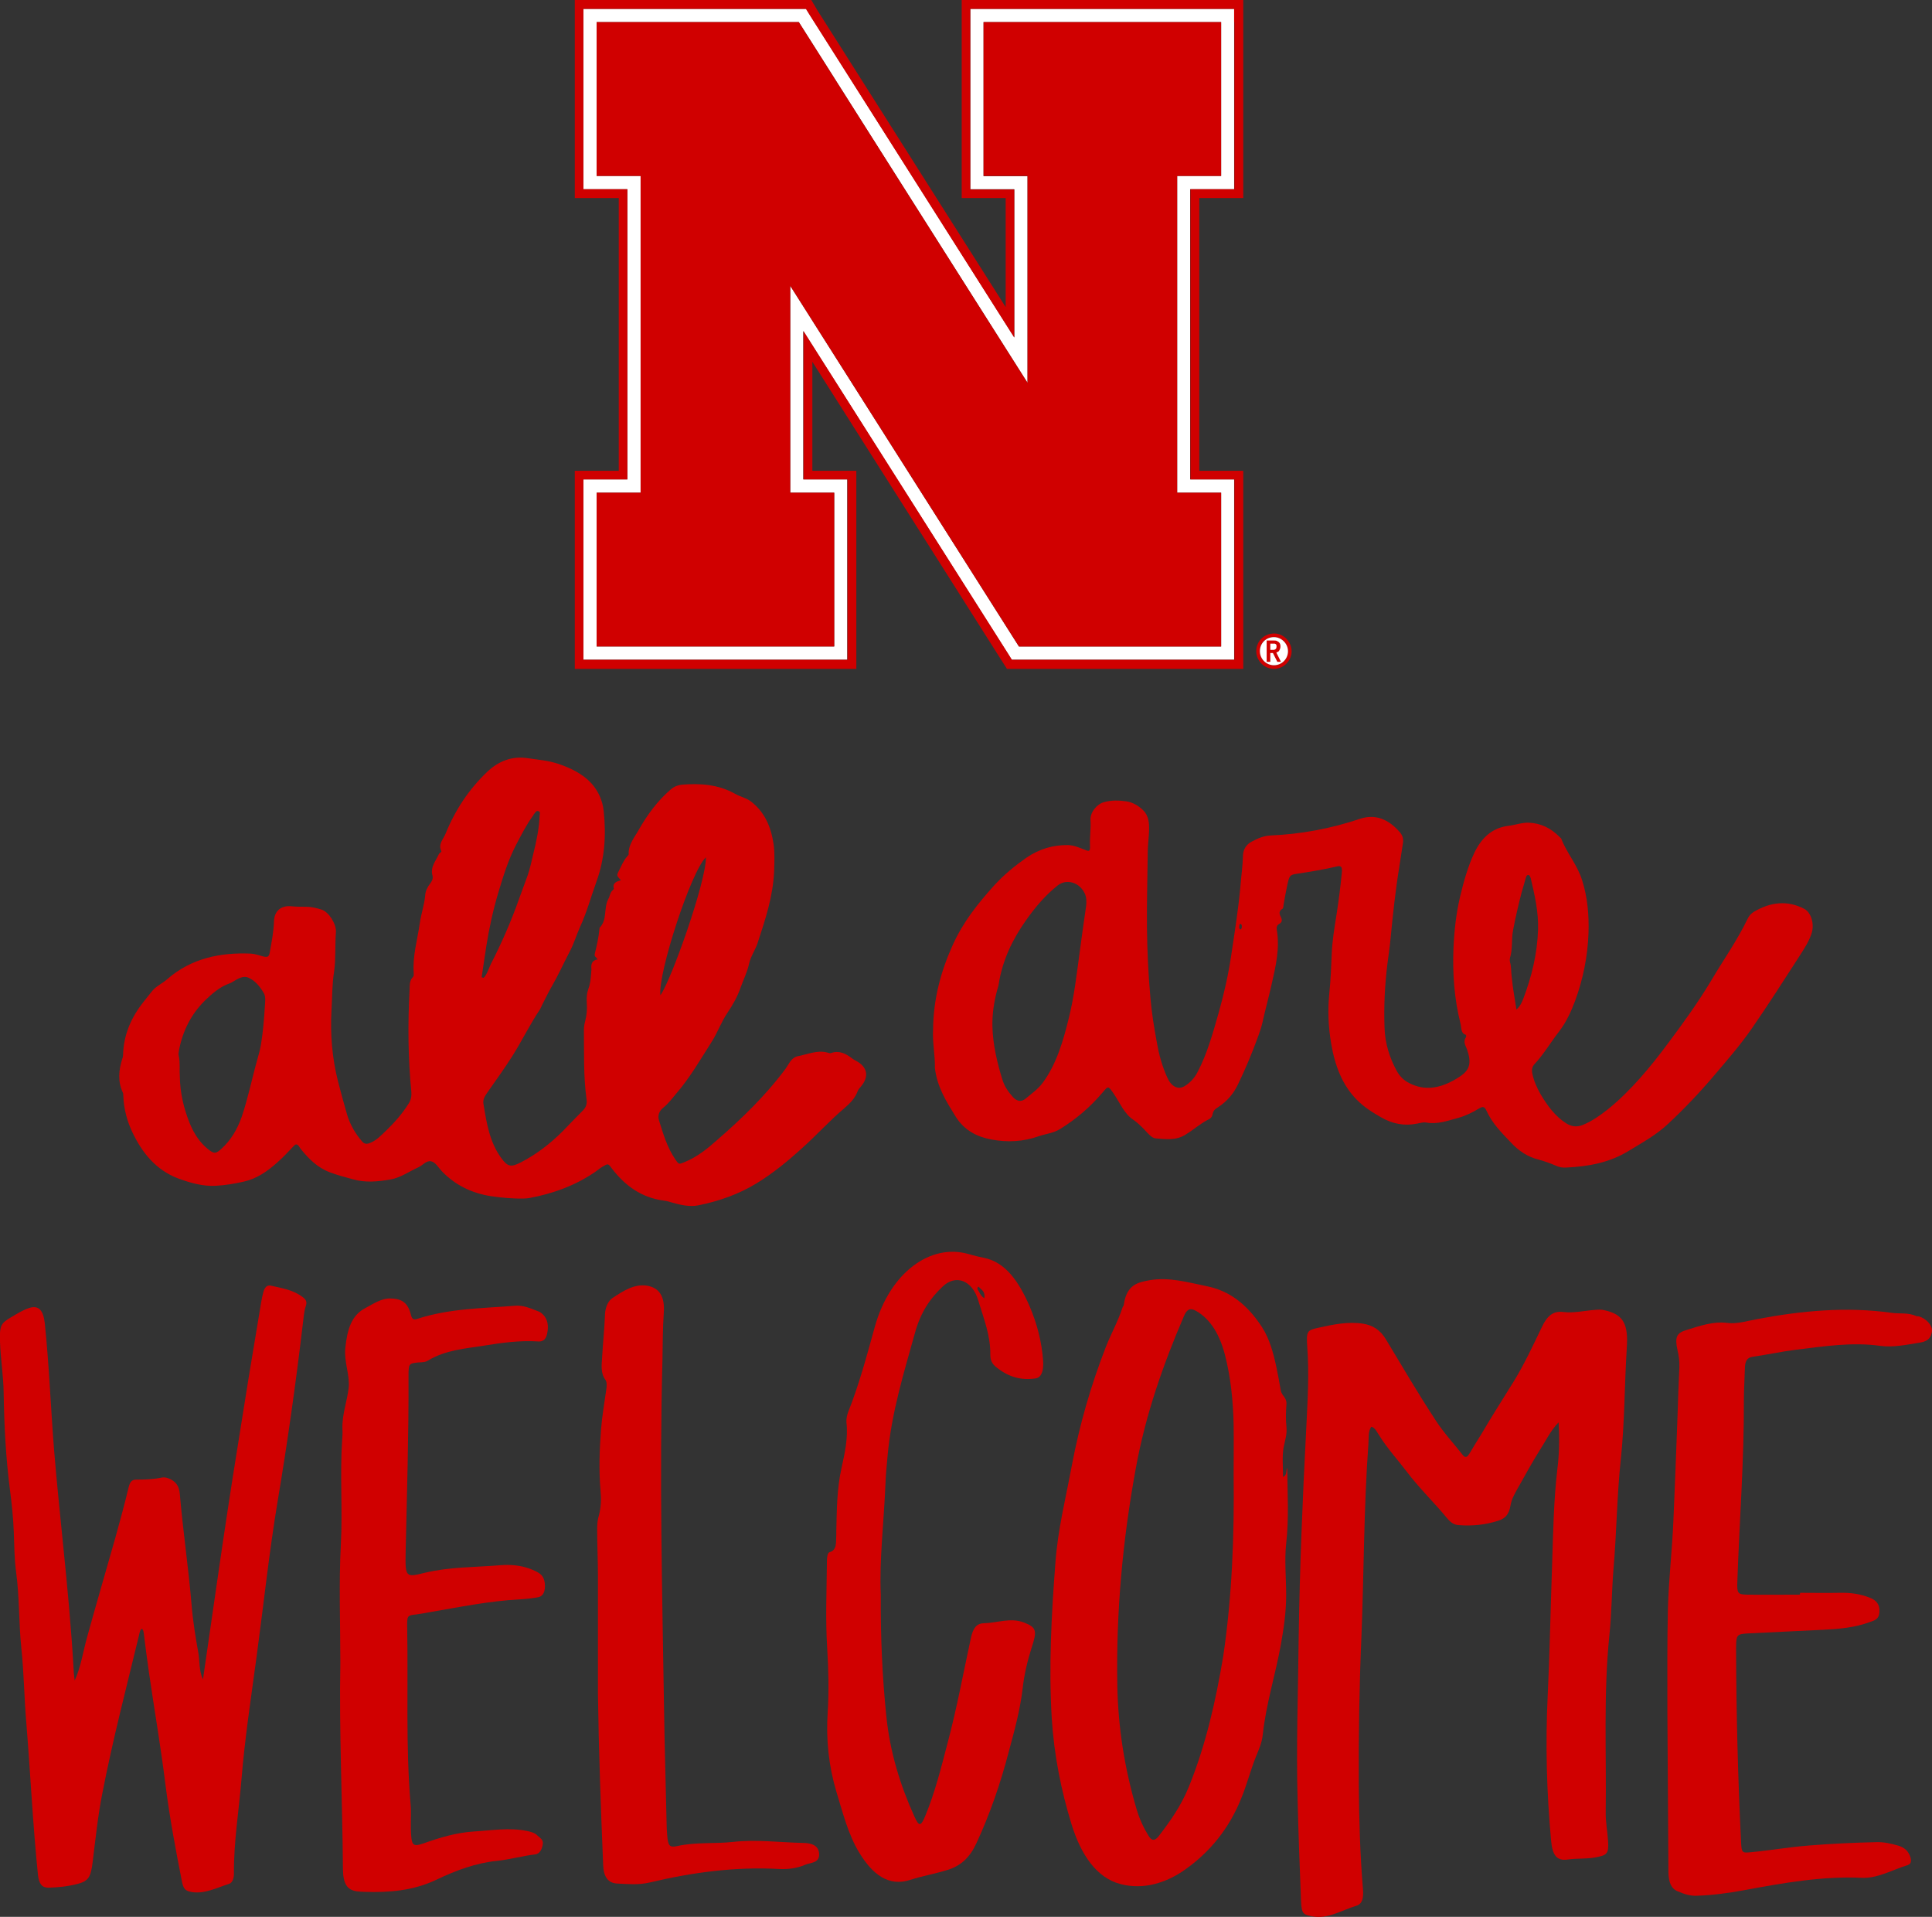 <?xml version="1.0" encoding="utf-8"?>
<!-- Generator: Adobe Illustrator 19.2.0, SVG Export Plug-In . SVG Version: 6.00 Build 0)  -->
<svg version="1.1" id="Layer_1" xmlns="http://www.w3.org/2000/svg" xmlns:xlink="http://www.w3.org/1999/xlink" x="0px" y="0px"
	 viewBox="0 0 742.5 736.5" style="enable-background:new 0 0 742.5 736.5;" xml:space="preserve">
<rect x="0" y="0" width="742.5" height="736.5" fill="#333333" stroke="none"/>
<style type="text/css">
	.st0{fill:#D00000;}
	.st1{fill:#FFFFFF;}
</style>
<path id="XMLID_168_" class="st0" d="M358.6,395.6c0.1-11.8,3-22.4,7.5-32.4c4.1-9.1,9.8-16.1,15.8-22.8c3.9-4.3,8.1-7.7,12.5-10.8
	c5.1-3.5,10.5-5,16.2-4.9c2.2,0.1,4.2,1,6.3,1.8c1.9,0.8,2.1,0.6,2-2.1c-0.1-3.1,0.4-6.1,0.2-9.3c-0.2-3,2.5-6.2,5.2-6.9
	c2.8-0.8,5.8-0.7,8.6-0.3c2.2,0.3,4.7,1.6,6.7,3.7c1.4,1.5,2,3.6,2,6.1c0.1,3.3-0.5,6.4-0.5,9.7c-0.1,9.7-0.4,19.4-0.3,29.1
	c0.1,8.9,0.5,17.7,1.3,26.6c0.5,5.9,1.4,11.6,2.5,17.4c0.8,4.8,2.1,9.3,4,13.5c1.5,3.4,4.1,4.9,6.7,3.3c1.9-1.2,3.6-2.8,4.9-5.3
	c3.8-7.2,6-15.3,8.3-23.4c2-7.1,3.6-14.3,4.7-21.7c1.3-8.7,2.7-17.4,3.5-26.2c0.3-4,0.9-8,1-12c0.1-2.7,1.6-4.4,3.3-5.3
	c2.4-1.3,4.8-2.3,7.4-2.4c11.6-0.5,23-2.6,34.3-6.4c5.7-1.9,10.9,0,15.4,5.3c0.9,1.1,1.3,2.3,1.1,3.9c-0.5,3-0.9,6.1-1.4,9.1
	c-1.5,9.2-2.5,18.5-3.4,27.9c-0.3,3.2-0.8,6.4-1.2,9.6c-1,8.1-1.4,16.3-1.1,24.5c0.2,6.1,2,11.6,4.6,16.4c1.1,2.1,2.8,3.8,4.8,4.8
	c6.3,3.3,12.3,1.9,18.2-1.6c0.5-0.3,0.9-0.6,1.4-0.9c3.8-2.5,4.5-5.2,2.7-10.4c-0.6-1.6-1.6-2.9-0.4-4.7c0.2-0.4,0.1-0.9-0.3-1
	c-1.7-0.6-1.4-2.6-1.8-4.2c-2.4-9.5-3.1-19.2-2.7-29.1c0.3-6.6,1-13.1,2.5-19.5c1.4-5.9,3-11.7,5.5-17c3.1-6.5,7.5-9.7,13.1-10.4
	c2.6-0.3,5.2-1.3,7.9-1.2c4.5,0.2,8.4,2,11.9,5.6c0.2,0.2,0.4,0.3,0.5,0.5c2.2,5.7,6.1,9.9,8,15.9c2.1,6.5,2.7,13.3,2.5,20.2
	c-0.3,9.1-2.1,17.9-5.1,26.1c-1.6,4.3-3.5,8.4-6.2,11.9c-3.2,4.1-6,8.9-9.5,12.6c-0.9,1-1.1,2.1-0.8,3.6c0.6,2.9,1.8,5.5,3.1,7.8
	c2.7,4.6,5.8,8.7,9.9,11.3c2.1,1.3,4.1,1.5,6.2,0.7c3.6-1.4,6.8-3.7,10-6.2c8.7-7.1,16.2-16.1,23.3-25.7
	c5.6-7.5,11.1-15.1,16.1-23.4c4.7-8,10-15.4,14.1-23.9c0.6-1.3,1.5-2.2,2.5-2.8c6.3-3.7,12.8-4.5,19.3-1.1c2.7,1.4,4,5.9,2.8,9.5
	c-1.1,3.3-2.9,5.9-4.6,8.6c-6,9.3-12,18.7-18.3,27.8c-4.5,6.5-9.5,12.2-14.5,18.1c-5.6,6.6-11.4,12.7-17.5,18.4
	c-4.7,4.5-10,7.3-15.2,10.5c-7.6,4.7-15.8,6.1-24.2,6.5c-1.3,0.1-2.6-0.1-3.9-0.7c-2.1-0.9-4.3-1.7-6.5-2.3c-4.2-1-7.8-3.3-11-6.8
	c-3.4-3.6-7-7.1-9.3-12.2c-0.7-1.6-1.6-1.4-2.6-0.8c-2.6,1.6-5.3,2.9-8.1,3.7c-4.1,1.1-8.1,2.6-12.4,1.8c-1.1-0.2-2.2,0.2-3.4,0.4
	c-4.9,1-9.5,0.2-14.1-2.5c-3.3-1.9-6.5-3.9-9.3-6.8c-5.4-5.5-8.3-13-9.7-21.4c-1.1-6.4-1.4-12.9-0.7-19.6c0.5-4.8,0.7-9.9,0.9-14.8
	c0.2-5.2,1.1-10.4,1.9-15.5c0.8-5.3,1.5-10.6,2-15.9c0.2-2.1-0.3-2.7-1.9-2.3c-5,1.2-10.1,2-15.2,2.8c-2.9,0.4-3.1,0.7-3.9,4.5
	c-0.5,2.5-1,4.9-1.4,7.4c-0.1,0.7,0,1.4-0.6,1.7c-1.2,0.7-1.1,1.8-0.5,2.9c0.7,1.4,0.5,2.2-0.6,2.8c-0.8,0.4-1.1,1.3-0.9,2.3
	c1.2,7.1-0.4,13.9-1.9,20.5c-1.1,5-2.5,10-3.6,15c-0.4,1.8-1,3.5-1.6,5.2c-2.3,6.4-4.9,12.6-7.8,18.6c-1.8,3.8-4.3,6.5-7.2,8.5
	c-1.1,0.8-2.3,1.2-2.6,3.1c-0.2,1-0.8,1.6-1.5,1.9c-3.1,1.5-5.8,4-8.8,5.8c-3.7,2.4-7.6,1.8-11.5,1.5c-1.6-0.1-3.1-2-4.4-3.4
	c-1.4-1.4-2.8-2.8-4.3-3.8c-3.4-2.2-5.1-6.5-7.5-10c-2.1-3-2-3.1-4.2-0.5c-4.9,5.8-10.4,10.4-16.4,14.1c-2.6,1.6-5.3,1.8-8,2.7
	c-6.1,2.2-12.3,2.5-18.5,1.3c-5.3-1-10.3-3.4-13.7-8.9c-3.4-5.5-7-11.1-7.9-18.5C359.4,405.3,358.3,400.5,358.6,395.6z M381.4,394.4
	c0.2,7.1,1.8,13.8,3.8,20.3c0.8,2.7,2.3,4.8,3.9,6.6c1.5,1.8,3.3,2.3,5.1,0.8c2.3-2,4.8-3.6,6.7-6.3c5.2-7.1,7.8-16.1,10-25.2
	c1.9-7.7,2.8-15.7,3.9-23.7c0.8-6.2,1.7-12.4,2.6-18.7c0.2-1.8,0.2-3.5-0.6-5.1c-2.1-4.2-7-5.5-10.3-2.9c-4.7,3.7-8.7,8.4-12.4,13.7
	c-4.9,7-8.8,14.8-10.3,24.3c-0.1,0.8-0.4,1.5-0.6,2.3C382,385,381.3,389.6,381.4,394.4z M582.8,387.9c1.5-1.4,2.1-2.8,2.6-4.1
	c3.2-8.4,5.4-17.2,5.7-26.6c0.2-6.9-1.3-13.3-2.8-19.7c-0.2-0.6-0.4-1.3-1-1.3s-0.8,0.7-1,1.4c-0.5,1.9-1.1,3.8-1.6,5.6
	c-1.2,4.7-2.3,9.4-3.2,14.2c-0.7,3.5-0.1,7.3-1.2,10.7c-0.1,0.4-0.1,1.1,0,1.5c0.6,1.9,0.4,4,0.7,6
	C581.4,379.7,582.1,383.5,582.8,387.9z M476.6,357.1c0.3,0.1,0.5-0.2,0.6-0.6c0.1-0.5,0.1-1.1-0.2-1.4c-0.5-0.4-0.7,0.2-0.7,0.7
	C476.2,356.3,476.2,356.8,476.6,357.1z"/>
<path id="XMLID_53_" class="st0" d="M229.7,368.6c-0.6-0.8-1.4-1.1-1.1-2.2c0.8-3.2,1.5-6.4,1.8-9.7c0-0.1,0-0.2,0.1-0.3
	c3-3.1,1.4-7.5,3.3-11c0.6-1,0.6-2.4,1.6-3.3c0.2-0.2,0.6-0.5,0.5-0.7c-0.6-2.2,1.1-2.7,2.7-3.2c-1.6-1.8-1.7-1.8-0.7-3.7
	c0.9-1.8,1.7-3.8,3.1-5.4c0.3-0.3,0.7-0.7,0.6-1c-0.1-3.7,2.3-6.4,3.9-9.3c3.3-5.8,7.2-11.1,12.3-15.5c1.3-1.1,2.6-1.6,4.2-1.8
	c7.1-0.6,14.1-0.1,20.5,3.5c1.9,1.1,4.1,1.5,5.9,2.8c5.5,4.1,7.9,9.9,8.9,16.5c0.5,3.5,0.3,7,0.2,10.5c-0.4,9.6-3.4,18.6-6.4,27.7
	c-0.9,2.6-2.6,5-3.2,7.7c-0.7,3.3-2.2,6.2-3.3,9.3c-1.2,3.5-3,6.6-5,9.6c-2.4,3.5-3.8,7.6-6.1,11.2c-4.4,6.9-8.4,13.9-13.8,20.1
	c-1.5,1.8-2.9,3.7-4.8,5.2c-1.5,1.2-2.3,3-1.6,5c1.6,5.1,3.1,10.3,6.2,14.8c1.4,2.1,1.4,2,3.6,1.1c4.7-1.9,8.6-5,12.3-8.3
	c9.7-8.4,18.9-17.3,26.6-27.7c1.3-1.8,2.1-4.2,4.7-4.7c3.7-0.7,7.3-2.4,11.2-1.4c0.5,0.1,0.9,0.4,1.5,0.2c3.1-1.1,5.6,0.2,8,2
	c0.5,0.4,1,0.7,1.6,1c4.3,2.3,5.1,5.9,2,9.7c-0.5,0.6-1.2,1.3-1.4,2c-1,2.7-3,4.7-5.1,6.5c-5.7,4.8-10.7,10.4-16.2,15.3
	c-5.5,5-11.2,9.7-17.6,13.6c-6.9,4.2-14.4,6.8-22.2,8.4c-3.4,0.7-7-0.1-10.4-1.1c-1-0.3-2-0.6-3-0.7c-8.5-1.1-14.9-5.7-20-12.4
	c-1.4-1.9-1.4-1.9-3.6-0.6c-1,0.6-1.8,1.3-2.8,2c-7.6,5.2-16.1,8.3-25.2,10c-0.7,0.1-1.4,0.2-2.2,0.2c-4.2,0.1-8.5-0.3-12.6-0.9
	c-7.2-1.1-13.8-4.2-19-9.7c-1.3-1.4-2.3-3.3-4-3.7c-1.8-0.4-3.2,1.5-4.9,2.3c-3.6,1.6-6.8,4-10.8,4.7c-4.8,0.8-9.6,1.3-14.4-0.1
	c-3-0.8-6-1.6-8.9-2.7c-4.7-1.8-8-5.1-11-8.8c-0.3-0.4-0.6-0.8-0.9-1.3c-0.6-0.7-1.1-0.8-1.8-0.1c-2.1,2.2-4.2,4.5-6.5,6.5
	c-3.7,3.3-7.8,6.2-12.8,7.3c-3.5,0.8-7.1,1.4-10.7,1.6c-5,0.3-9.8-1.1-14.5-2.8C60,449.6,54.7,443,51,435.3c-2.1-4.3-3.4-9.1-3.6-14
	c0-0.5,0-1-0.2-1.5c-2-4.3-1.6-8.6-0.2-13c0.2-0.5,0.3-1,0.3-1.5c0.2-7.7,3.1-14.4,7.9-20.4c1-1.3,2.1-2.6,3.1-3.9
	c1.6-2.1,4.1-3.1,6-4.8c9.2-8,20.3-10.3,32.1-9.8c1.7,0.1,3.2,0.7,4.8,1.1c1.7,0.4,2.2,0.1,2.5-1.7c0.7-4,1.5-7.9,1.6-12
	c0.2-3.9,2.8-5.9,6.5-5.6c1.9,0.2,3.9,0.2,5.8,0.2c2.1,0,4.1,0.5,6,1.1c2.8,0.9,5.7,5.6,5.5,8.6c-0.4,5.1,0,10.2-0.7,15.2
	c-0.8,4.9-0.7,9.9-1,14.8c-0.5,9.2,0.2,18.3,2.5,27.4c1.1,4.3,2.3,8.6,3.5,12.8c1.1,3.7,3.1,7.2,5.7,10.2c0.8,1,1.7,1.2,3,0.7
	c2.6-1,4.4-3,6.4-4.9c3.2-3.1,6.1-6.4,8.5-10.2c0.9-1.4,1.2-2.8,1.1-4.4c-1.3-13.1-1.4-26.2-0.7-39.4c0.1-1.8-0.1-3.5,1.3-4.9
	c0.4-0.4,0.3-1,0.3-1.5c-0.5-6.5,1.4-12.7,2.3-19c0.5-3.7,1.8-7.2,2.1-10.9c0.1-1.7,0.9-3.2,1.9-4.5c0.7-0.9,1.2-1.9,0.9-3.1
	c-0.9-3.3,1.3-5.6,2.5-8.3c0.2-0.4,1.1-0.7,0.9-1.1c-1.3-2.7,0.8-4.6,1.6-6.6c3.7-9.1,9-17.2,16.2-24c4.2-3.9,9.3-6,15.3-5.1
	c4,0.6,8,0.9,11.9,2.2c4.7,1.6,9.3,3.8,12.7,7.5c2.6,2.9,4.3,6.6,4.7,10.6c1,9.3,0.4,18.4-2.8,27.2c-2.1,5.8-3.7,11.8-6.3,17.4
	c-1.4,3.1-2.4,6.6-4.1,9.7c-2.3,4.4-4.3,8.9-6.8,13.2c-1.3,2.2-2.4,4.6-3.6,6.9c-0.3,0.5-0.5,1.2-0.8,1.7c-3.9,5.8-6.9,12-10.6,17.9
	c-3.1,4.9-6.5,9.6-9.8,14.3c-0.9,1.3-1.7,2.6-1.4,4.3c1.2,7.2,2.3,14.5,6.8,20.7c2.5,3.4,3.7,3.7,7.6,1.7c6-3.1,11.3-7.2,16.1-12
	c2.5-2.6,5-5.2,7.6-7.8c1.3-1.3,1.8-2.6,1.5-4.5c-1.2-8.8-0.9-17.7-1-26.6c0-1.1,0.2-2.3,0.5-3.4c0.6-2.3,0.8-4.7,0.6-7.1
	c-0.1-1.8,0-3.5,0.6-5.2c0.9-2.4,1-5,1.2-7.6C227.1,370.7,227.3,369,229.7,368.6z M69.1,413.4c0.1,6.5,1.5,12.5,3.9,18.4
	c1.6,3.8,3.7,7.1,6.9,9.7c2.4,1.9,3,1.9,5.3-0.2c3.6-3.3,6-7.4,7.7-12.2c2.5-7.4,4-15,6.1-22.4c0.5-1.8,1-3.6,1.3-5.4
	c0.8-4.9,1.2-9.8,1.5-14.8c0.1-1.6,0.4-3.5-0.4-4.9c-1.4-2.4-3.2-4.7-5.8-5.9c-2.2-1-4.2,0.4-6.1,1.5c-0.4,0.3-0.9,0.5-1.4,0.7
	c-3.7,1.3-6.7,4-9.3,6.5c-5.3,5.2-8.6,11.7-10,19.1c-0.1,0.7-0.3,1.5-0.1,2.2C69.3,408.4,68.9,411,69.1,413.4z M185.1,375.5
	c0.3,0.1,0.5,0.1,0.8,0.2c1.4-1.5,1.9-3.6,2.8-5.4c4.1-8,7.7-16.2,10.7-24.7c1.1-3,2.2-6,3.3-9c1-2.8,1.6-5.8,2.3-8.7
	c1.2-4.8,2.2-9.7,2.4-14.6c0-0.6,0.4-1.3-0.4-1.6c-0.9-0.4-1.2,0.5-1.7,1c-0.2,0.2-0.3,0.5-0.5,0.8c-2.5,3.4-4.4,7.2-6.4,11
	c-3.1,5.9-5,12.2-6.9,18.5c-2,6.7-3.5,13.6-4.6,20.5C186.3,367.4,185.7,371.5,185.1,375.5z M271.3,329.4c-5.7,5.3-18.5,44.6-17.5,53
	C257.9,376.8,271.4,338.8,271.3,329.4z"/>
<path id="XMLID_133_" class="st0" d="M28.7,645.7c2.4-5.2,3.2-11,4.7-16.4c3.5-12.7,7.2-25.3,10.8-38c1.8-6.5,3.6-13,5.2-19.7
	c0.5-2.2,1.3-3.1,2.9-3.1c3.3,0,6.7-0.1,10-0.8c1.3-0.2,2.6,0.3,3.7,0.9c1.6,1,2.8,2.3,3.1,5.3c1.2,14.2,3.3,28.2,4.5,42.4
	c0.5,6.3,1.5,12.5,2.6,18.6c0.6,3.3,0.2,6.9,1.8,10.4c0.8-5.4,1.5-10.3,2.2-15.2c2.4-16.4,4.7-32.8,7.2-49.2
	c2.6-17.3,5.5-34.6,8.2-51.8c1.6-9.7,3.2-19.3,4.8-28.9c0.2-1.3,0.5-2.5,0.8-3.7c0.5-1.9,1.5-2.9,3-2.5c4.2,1,8.4,1.5,12.3,4.5
	c1.1,0.9,1.6,1.7,1,3.4c-0.7,2.1-0.8,4.4-1.1,6.6c-2.7,22.9-5.9,45.7-9.7,68.3c-3.3,19.8-5.4,39.9-8.1,59.8
	c-2.1,15.6-4.5,31.2-5.8,47.1c-1,12.1-3,24-2.9,36.3c0,1.7-0.6,3.4-1.8,3.8c-4.7,1.5-9.3,3.9-14.2,3.2c-2.5-0.4-3.4-1-4-4.2
	c-2.4-12.2-4.7-24.4-6.3-37c-1.8-14.6-4.3-29-6.4-43.5c-0.7-4.8-1.3-9.6-1.9-14.4c-0.1-0.8-0.2-1.6-0.7-2.1
	c-0.8,0.3-0.9,1.4-1.1,2.2c-4.9,20.3-10.2,40.5-14.2,61.2c-1.7,8.6-2.6,17.5-3.7,26.3c-0.7,5.7-1.6,7.2-5.6,8.3
	c-3.8,1-7.6,1.4-11.4,1.5c-2.4,0-3.6-1.4-4-4.8c-2-19.5-2.9-39.1-4.5-58.7c-0.8-9.5-0.9-19.1-1.9-28.6c-1-9.6-0.7-19.5-2-29.1
	c-0.7-5.1-0.7-10.3-0.9-15.5c-0.2-5.5-0.8-11-1.5-16.4c-1.6-12.4-2.2-24.8-2.4-37.3C1.3,528.4,0.2,522,0,515.5
	c-0.2-6.1,0.3-7.1,4.3-9.4c2.2-1.3,4.4-2.7,6.8-3.5c3.6-1.2,5.5,0.6,6.1,5.7c1.7,16.3,2.3,32.7,3.6,49c1,12.3,2.3,24.5,3.5,36.7
	c1.6,15.8,3.1,31.6,4,47.5C28.3,642.9,28.6,644.3,28.7,645.7z"/>
<path id="XMLID_2106_" class="st0" d="M599,546.5c-3.2,3.3-4.9,7.1-7,10.3c-3.1,4.9-5.9,10.1-8.8,15.2c-1.1,2-2.3,4-2.7,6.5
	c-0.6,3.6-2.2,5-4.7,5.8c-5,1.6-10,2.1-15.2,1.7c-1.7-0.1-3.1-1-4.4-2.6c-5.1-6.2-10.7-11.5-15.6-18c-3.5-4.6-7.3-8.7-10.5-13.8
	c-0.9-1.3-1.6-3.1-3.1-3.4c-1.3,1.9-0.9,4.3-1.1,6.6c-1.8,24.8-1.7,49.7-2.7,74.5c-0.8,18.7-1.1,37.4-1,56.2
	c0.1,13.5,0.5,26.9,1.6,40.3c0.3,3.3-0.2,5.7-2.4,6.4c-5.7,1.7-11.1,5.3-17.1,4.1c-3.5-0.7-4.1-0.9-4.3-6.1
	c-0.5-12.8-1-25.6-1.3-38.5c-0.6-20.8,0.2-41.7,0.4-62.5c0.4-26.7,1.5-53.4,2.9-80.1c0.5-10.5,1.2-21,0.4-31.5
	c-0.4-6-0.1-6.5,4.1-7.4c5.8-1.3,11.5-2.5,17.4-1.6c3.6,0.6,6.6,2.3,8.9,6.3c6.2,10.3,12.3,20.7,18.8,30.6c3.2,5,7.1,9.1,10.6,13.6
	c1.1,1.3,1.8,0.6,2.6-0.7c1.4-2.4,2.9-4.8,4.4-7.2c4.1-7,8.4-13.7,12.6-20.5c4-6.5,7.4-13.8,10.8-20.9c2-4.2,4.3-6.2,8.2-5.7
	c4,0.5,8-0.5,12.1-0.8c1.2-0.1,2.4-0.2,3.6,0.1c7.6,1.6,9.3,5.6,8.7,14.5c-0.9,14.3-0.8,28.7-2.3,42.8c-1.5,14-1.6,28.1-2.8,42
	c-0.7,8.5-0.7,17.2-1.6,25.7c-2.3,22.5-1.1,45.2-1.4,67.8c-0.1,3.7,0.7,7.5,0.9,11.2c0.3,4.5-0.4,5.3-3.6,6c-4,1-8,0.5-12.1,1.1
	c-4,0.5-5.7-1.6-6.2-7.4c-1.7-18.4-2.2-36.9-1.3-55.5c0.8-16.8,1.1-33.7,1.7-50.5c0.4-12.2,0.6-24.4,2-36.5
	C599.2,559.1,599.4,553.4,599,546.5z"/>
<path id="XMLID_2100_" class="st0" d="M493.1,567.5c1.7-0.9,1-2.3,1.6-3.5c0.1,9.9,0.7,19.4-0.4,29.1c-0.7,6.3,0,13.2,0,19.8
	c0,6.4-0.9,12.5-2,18.8c-2.1,11.7-5.7,22.8-7,34.8c-0.3,3.1-1.5,5.7-2.6,8.4c-2,5-3.4,10.4-5.4,15.4c-4.9,12.6-12.7,21.5-21.5,27.8
	c-7.6,5.5-16.5,8.1-25.2,5.8c-9.2-2.4-15.2-11.3-18.8-23c-4-13-6.7-26.5-7.6-40.8c-1.2-20-0.1-39.8,1.4-59.5c0.9-12.8,4-25,6.3-37.4
	c3-15.9,7.4-31,13-45.4c2-5.2,4.7-9.9,6.5-15.4c0.1-0.4,0.5-0.7,0.5-1.1c1.1-7.8,5.5-8.6,9.9-9.4c7.4-1.3,14.7,0.8,22,2.3
	c8.5,1.7,15.4,6.8,21.2,15.7c2.9,4.5,4.3,9.7,5.5,15.2c0.6,3,1.2,5.9,1.7,9c0.3,2.2,2.4,2.8,2.2,5.5c-0.2,2.8-0.3,5.8,0,8.6
	c0.3,3-0.6,5.4-1.1,8C492.7,559.7,493.1,563.5,493.1,567.5z M474.1,566.5c0-6.4,0.1-12.8,0-19.2c-0.2-9.1-1.1-18-3.3-26.6
	c-2-7.8-5.5-13.8-11.1-17c-2.1-1.2-3.5-0.9-4.7,2c-7.9,18.4-14.7,37.6-18.5,58.5c-5,27.3-7.6,55-7.1,83.3
	c0.3,16.6,2.9,32.4,7.4,47.6c1.1,3.7,2.6,7,4.5,10.1c1.3,2.2,2.5,2.2,4,0.3c4.4-5.7,8.6-11.6,11.6-19c6.4-15.7,10.3-32.7,13.2-50.1
	C473.5,613.4,474.4,590,474.1,566.5z"/>
<path id="XMLID_2091_" class="st0" d="M338.5,612.7c-0.1,16.8,0.6,31.6,2.1,46.4c1.4,14.1,5.4,26.9,10.8,38.8c1.8,4,2.5,3.9,4.2-0.2
	c3.7-8.9,6.1-18.5,8.6-28.1c3.5-13.1,6-26.7,8.9-40.1c0.8-3.8,2.1-5.7,4.9-5.8c5.2-0.1,10.3-2.3,15.5-0.3c4.9,1.9,5.1,3.2,3,9.6
	c-1.6,5-2.9,10.4-3.5,15.9c-1,8.4-3.2,16.3-5.3,24.1c-3.2,12.3-7.3,24.1-12.4,35.1c-2.5,5.5-5.9,8.6-10.6,10.2
	c-4.9,1.6-10,2.4-14.9,4c-8.3,2.7-14.5-2.1-19.6-10.5c-4.2-6.9-6.3-15.3-8.8-23.5c-2.9-9.8-4-19.8-3.3-30.5
	c0.5-8.1,0.3-16.4-0.2-24.6c-0.7-11.1-0.2-22.2-0.1-33.3c0-1.4,0.2-3.3,1-3.5c3-0.8,2.4-4,2.6-6.7c0-0.4,0-0.9,0-1.3
	c0.2-8.2,0.2-16.3,2-24.3c1.2-5.6,2.6-11.4,1.9-17.6c-0.1-1.2,0.2-2.7,0.6-3.8c4.2-10.5,7.2-21.7,10.3-32.9
	c5.8-20.9,21.4-32.1,35.9-28c2,0.6,4,1.1,6.1,1.5c8.3,1.7,13.4,9.2,17.5,18.6c2.8,6.6,4.7,13.6,5.2,21.2c0.2,3.5-0.6,6.1-2.8,6.5
	c-5.6,0.9-10.8-0.5-15.7-4.7c-1.2-1.1-1.8-2.4-1.8-4.3c0.1-7.6-2.6-14.1-4.6-20.8c-2.3-8-8.8-10.3-13.8-5.4
	c-4.7,4.4-8.4,9.9-10.5,17.5c-4.3,15.5-9.1,30.8-10.6,47.6c-0.3,3.5-0.7,7.1-0.8,10.6C339.7,584.8,337.9,599.5,338.5,612.7z
	 M378.3,498.8c0.4-2.6-1.1-3.2-2.1-4.3c-0.3-0.3-0.5,0-0.6,0.8C376.4,496.3,376.9,498.1,378.3,498.8z"/>
<path id="XMLID_2090_" class="st0" d="M691.8,612c5.1,0,10.1,0.1,15.2,0c4.1-0.1,8.2,0.4,12.1,2.1c1.8,0.8,3.4,2.2,3.2,5.3
	c-0.2,2.9-2,3.2-3.6,3.8c-5.9,2.2-11.9,2.7-18,3c-9.6,0.5-19.3,0.9-28.9,1.4c-4.5,0.3-4.6,0.4-4.6,6.7c0.1,24.3,0.7,48.7,1.9,73
	c0.2,4.5,0.3,4.7,3.5,4.4c7.5-0.7,15-2,22.5-2.6c8.6-0.7,17.3-1.1,26-1.3c2.7-0.1,5.5,0.5,8.3,1.3c1.7,0.5,3.5,1.4,4.5,3.7
	c0.7,1.5,0.9,3.3-0.7,3.8c-5.9,1.8-11.6,5.2-17.7,4.9c-15.3-0.7-30.3,2-45.4,4.8c-6,1.1-12,1.9-18.1,2.1c-2.5,0.1-4.9-0.7-7.2-1.7
	c-2.6-1-3.5-3.6-3.6-7.2c-0.1-20.7-0.3-41.3-0.4-62c0-13.1-0.1-26.2,0.2-39.3c0.3-11.2,1.6-22.3,2.1-33.6c0.6-13.5,1.1-27,1.6-40.6
	c0.2-6.2,0.4-12.4,0.7-18.6c0.1-2.4-0.2-4.4-0.7-6.6c-1.1-4.9-0.4-6.6,3.2-7.7c5.2-1.6,10.4-3.5,15.9-2.8c3.8,0.5,7.8-0.8,11.7-1.5
	c17-3.2,34.1-4.8,51.3-2.4c3.2,0.5,6.5-0.2,9.7,1.3c0.3,0.1,0.7,0,1,0.1c2.7,0.8,5.2,3.4,5,5.6c-0.4,3.6-2.9,4.2-4.9,4.5
	c-5,0.8-10.1,1.9-15.1,1.2c-10.8-1.5-21.5,0.2-32.3,1.5c-5.5,0.7-11,1.9-16.6,2.7c-2,0.3-2.9,1.4-3,4.2c-0.1,4.1-0.4,8.3-0.4,12.4
	c0.1,23.2-1.7,46.3-2.5,69.5c-0.2,4.7,0.1,5.2,3.4,5.3c6.9,0.1,13.7,0,20.6,0C691.8,612.4,691.8,612.2,691.8,612z"/>
<path id="XMLID_2089_" class="st0" d="M130.8,638.9c0-15.2-0.6-30.5,0.2-45.6c0.7-13.4-0.4-26.7,0.5-40.1c0.1-1.4,0.2-2.7,0.1-4.1
	c-0.2-5.6,1.8-10.6,2.4-15.9c0.5-4.9-1.8-9.8-1.3-15.1c0.7-7.1,2.3-12.7,7.7-15.5c3.2-1.7,6.2-3.8,9.7-3.7c3.3,0.1,6.5,0.8,7.8,6.2
	c0.5,2.1,1.3,2,2.6,1.6c12.4-4,25-4,37.5-5c3.1-0.3,6.1,1.1,9,2.2c0.6,0.2,1.2,0.7,1.7,1.2c1.8,1.8,2.2,4.3,1.6,7.2
	c-0.5,2.8-2.1,3.3-3.8,3.1c-6.8-0.4-13.6,0.5-20.3,1.6c-7.4,1.2-14.8,1.6-21.8,5.8c-1.1,0.7-2.5,0.6-3.8,0.7
	c-3.4,0.4-3.6,0.4-3.6,5.2c0.1,22.5-0.6,44.9-1.1,67.4c-0.2,10.1,0,10,7.4,8.2c9.6-2.3,19.3-2.1,29-2.9c3.9-0.3,7.7,0,11.5,1.4
	c1.2,0.5,2.5,1,3.6,1.8c1.6,1.1,2.2,3.2,2,5.7c-0.3,2.5-1.5,3.3-3.1,3.5c-2.1,0.3-4.2,0.6-6.3,0.7c-11.8,0.6-23.5,3-35.2,5
	c-1.6,0.3-3.2,0.6-4.8,0.8c-3.6,0.4-3.6,0.4-3.5,5.7c0.4,22.4-0.6,44.9,1.3,67.3c0.3,3.1,0,6.4,0.1,9.5c0.2,6.3,0.6,6.9,4.8,5.5
	c6.4-2.3,12.9-4.2,19.5-4.6c6.8-0.4,13.5-1.6,20.3-0.2c1.4,0.3,2.9,0.6,4.1,1.8c0.9,0.9,2.3,1.5,2,3.3c-0.3,2-1.2,3.7-2.9,3.9
	c-5,0.6-9.9,2-14.8,2.5c-7.9,0.8-15.6,3.6-23.1,7.2c-9,4.3-18.3,5-27.7,4.7c-1,0-1.9-0.1-2.9-0.2c-3.8-0.5-5.3-2.9-5.4-8.4
	C131.6,692,130.3,665.4,130.8,638.9z"/>
<path id="XMLID_2086_" class="st0" d="M229.8,651c0-15.2,0-30.3,0-45.5c0-5.9-0.3-11.8-0.3-17.8c0-1.7,0.1-3.6,0.6-5.2
	c0.9-3.2,1-6.5,0.7-9.7c-0.7-7.9-0.4-15.9,0.2-23.7c0.4-5.1,1.3-10.1,2-15.2c0.2-1.4,0.3-2.8-0.3-3.7c-1.9-2.5-1.5-5.6-1.3-8.6
	c0.3-5.5,0.9-10.9,1.1-16.4c0.1-3,1.3-5.4,2.8-6.4c4.2-2.8,8.5-5.6,13.4-4.8c4.6,0.8,6.9,4,6.4,10.5c-0.4,5.9-0.4,11.9-0.5,17.8
	c-1.2,44.6-0.1,89.2,0.6,133.8c0.2,14.9,0.7,29.9,1,44.8c0,1.3,0.1,2.6,0.2,4c0.3,4.2,0.8,5.1,3.9,4.4c7.2-1.6,14.4-0.8,21.5-1.6
	c8.9-1,17.8,0.2,26.7,0.4c2.5,0,6,0.5,6.3,4c0.3,3.9-3.4,3.5-5.4,4.4c-3.2,1.4-6.7,1.8-10.2,1.6c-16.6-0.9-33.1,1.3-49.5,5.2
	c-4.2,1-8.4,0.6-12.6,0.4c-3.4-0.2-5.2-2.6-5.3-7.4C230.9,694.5,230.1,672.8,229.8,651z"/>
<g>
	<path class="st0" d="M489.7,243.4c-3.9,0-6.9,3-6.9,6.8c0,3.7,3.1,6.8,6.8,6.8s6.8-3.1,6.8-6.8
		C496.3,246.5,493.3,243.4,489.7,243.4L489.7,243.4z M489.6,255.6c-3,0-5.4-2.4-5.4-5.4c0-3.1,2.4-5.4,5.4-5.4
		c2.9,0,5.4,2.5,5.4,5.4C495,253.2,492.6,255.6,489.6,255.6L489.6,255.6z"/>
	<path class="st1" d="M469.3,3.4h-96.4v69.3h16.9v56.9L311.3,5.8l-1.4-2.4h-85.7v69.3h16.9v111.5h-16.9v69.3h101.4v-69.3h-16.9v-57
		l78.6,123.9l1.5,2.4h85.5v-69.3h-16.9V72.7h16.9V3.4H469.3L469.3,3.4z M320.6,189.3v59.1h-91.3v-59.1h16.9V67.6h-16.9V8.5H307
		l87.9,138.6V67.7H378V8.5h91.3v59.1h-16.9v121.7h16.9v59.1h-77.7l-87.9-138.6v79.5L320.6,189.3L320.6,189.3z"/>
	<path class="st1" d="M489.6,255.6c-3,0-5.4-2.4-5.4-5.4c0-3.1,2.4-5.4,5.4-5.4c2.9,0,5.4,2.5,5.4,5.4
		C495,253.2,492.6,255.6,489.6,255.6L489.6,255.6z"/>
	<path class="st0" d="M394.9,147.1L307,8.5h-77.7v59.1h16.9v121.7h-16.9v59.1h91.3v-59.1h-16.9v-79.5l87.9,138.6h77.7v-59.1h-16.9
		V67.6h16.9V8.5H378v59.1h16.9L394.9,147.1L394.9,147.1z"/>
	<path class="st0" d="M486.9,246.1h2.4c1,0,1.3,0,1.8,0.4c0.7,0.3,1,1,1,1.8c0,0.7-0.2,1.2-0.5,1.7c-0.2,0.4-0.5,0.4-1,0.7h-0.1
		l1.8,3.6h-1.4l-1.7-3.4h-1v3.4h-1.4v-8.2H486.9z M488.9,249.7h0.7c0.7-0.2,1-0.5,1-1.4c0-0.5-0.1-0.8-0.7-1h-1.7v2.4H488.9
		L488.9,249.7z M469.3,0h-99.7v76.1h16.9V118L314.1,3.9L311.8,0h-90.9v76.1h16.9v104.8h-16.9V257h108.2v-76.1h-16.9V139l72.3,114.1
		l2.5,3.9h90.8v-76.1h-16.9V76.1h16.9V0H469.3L469.3,0z M474.4,8.5v64.2h-16.9v111.5h16.9v69.3h-85.5l-1.5-2.4l-78.6-123.9v57h16.9
		v69.3H224.2v-69.3h16.9V72.7h-16.9V3.4h85.5l1.5,2.4l78.6,123.9V72.8h-16.9V3.4h101.4v5.1H474.4z"/>
</g>
</svg>
